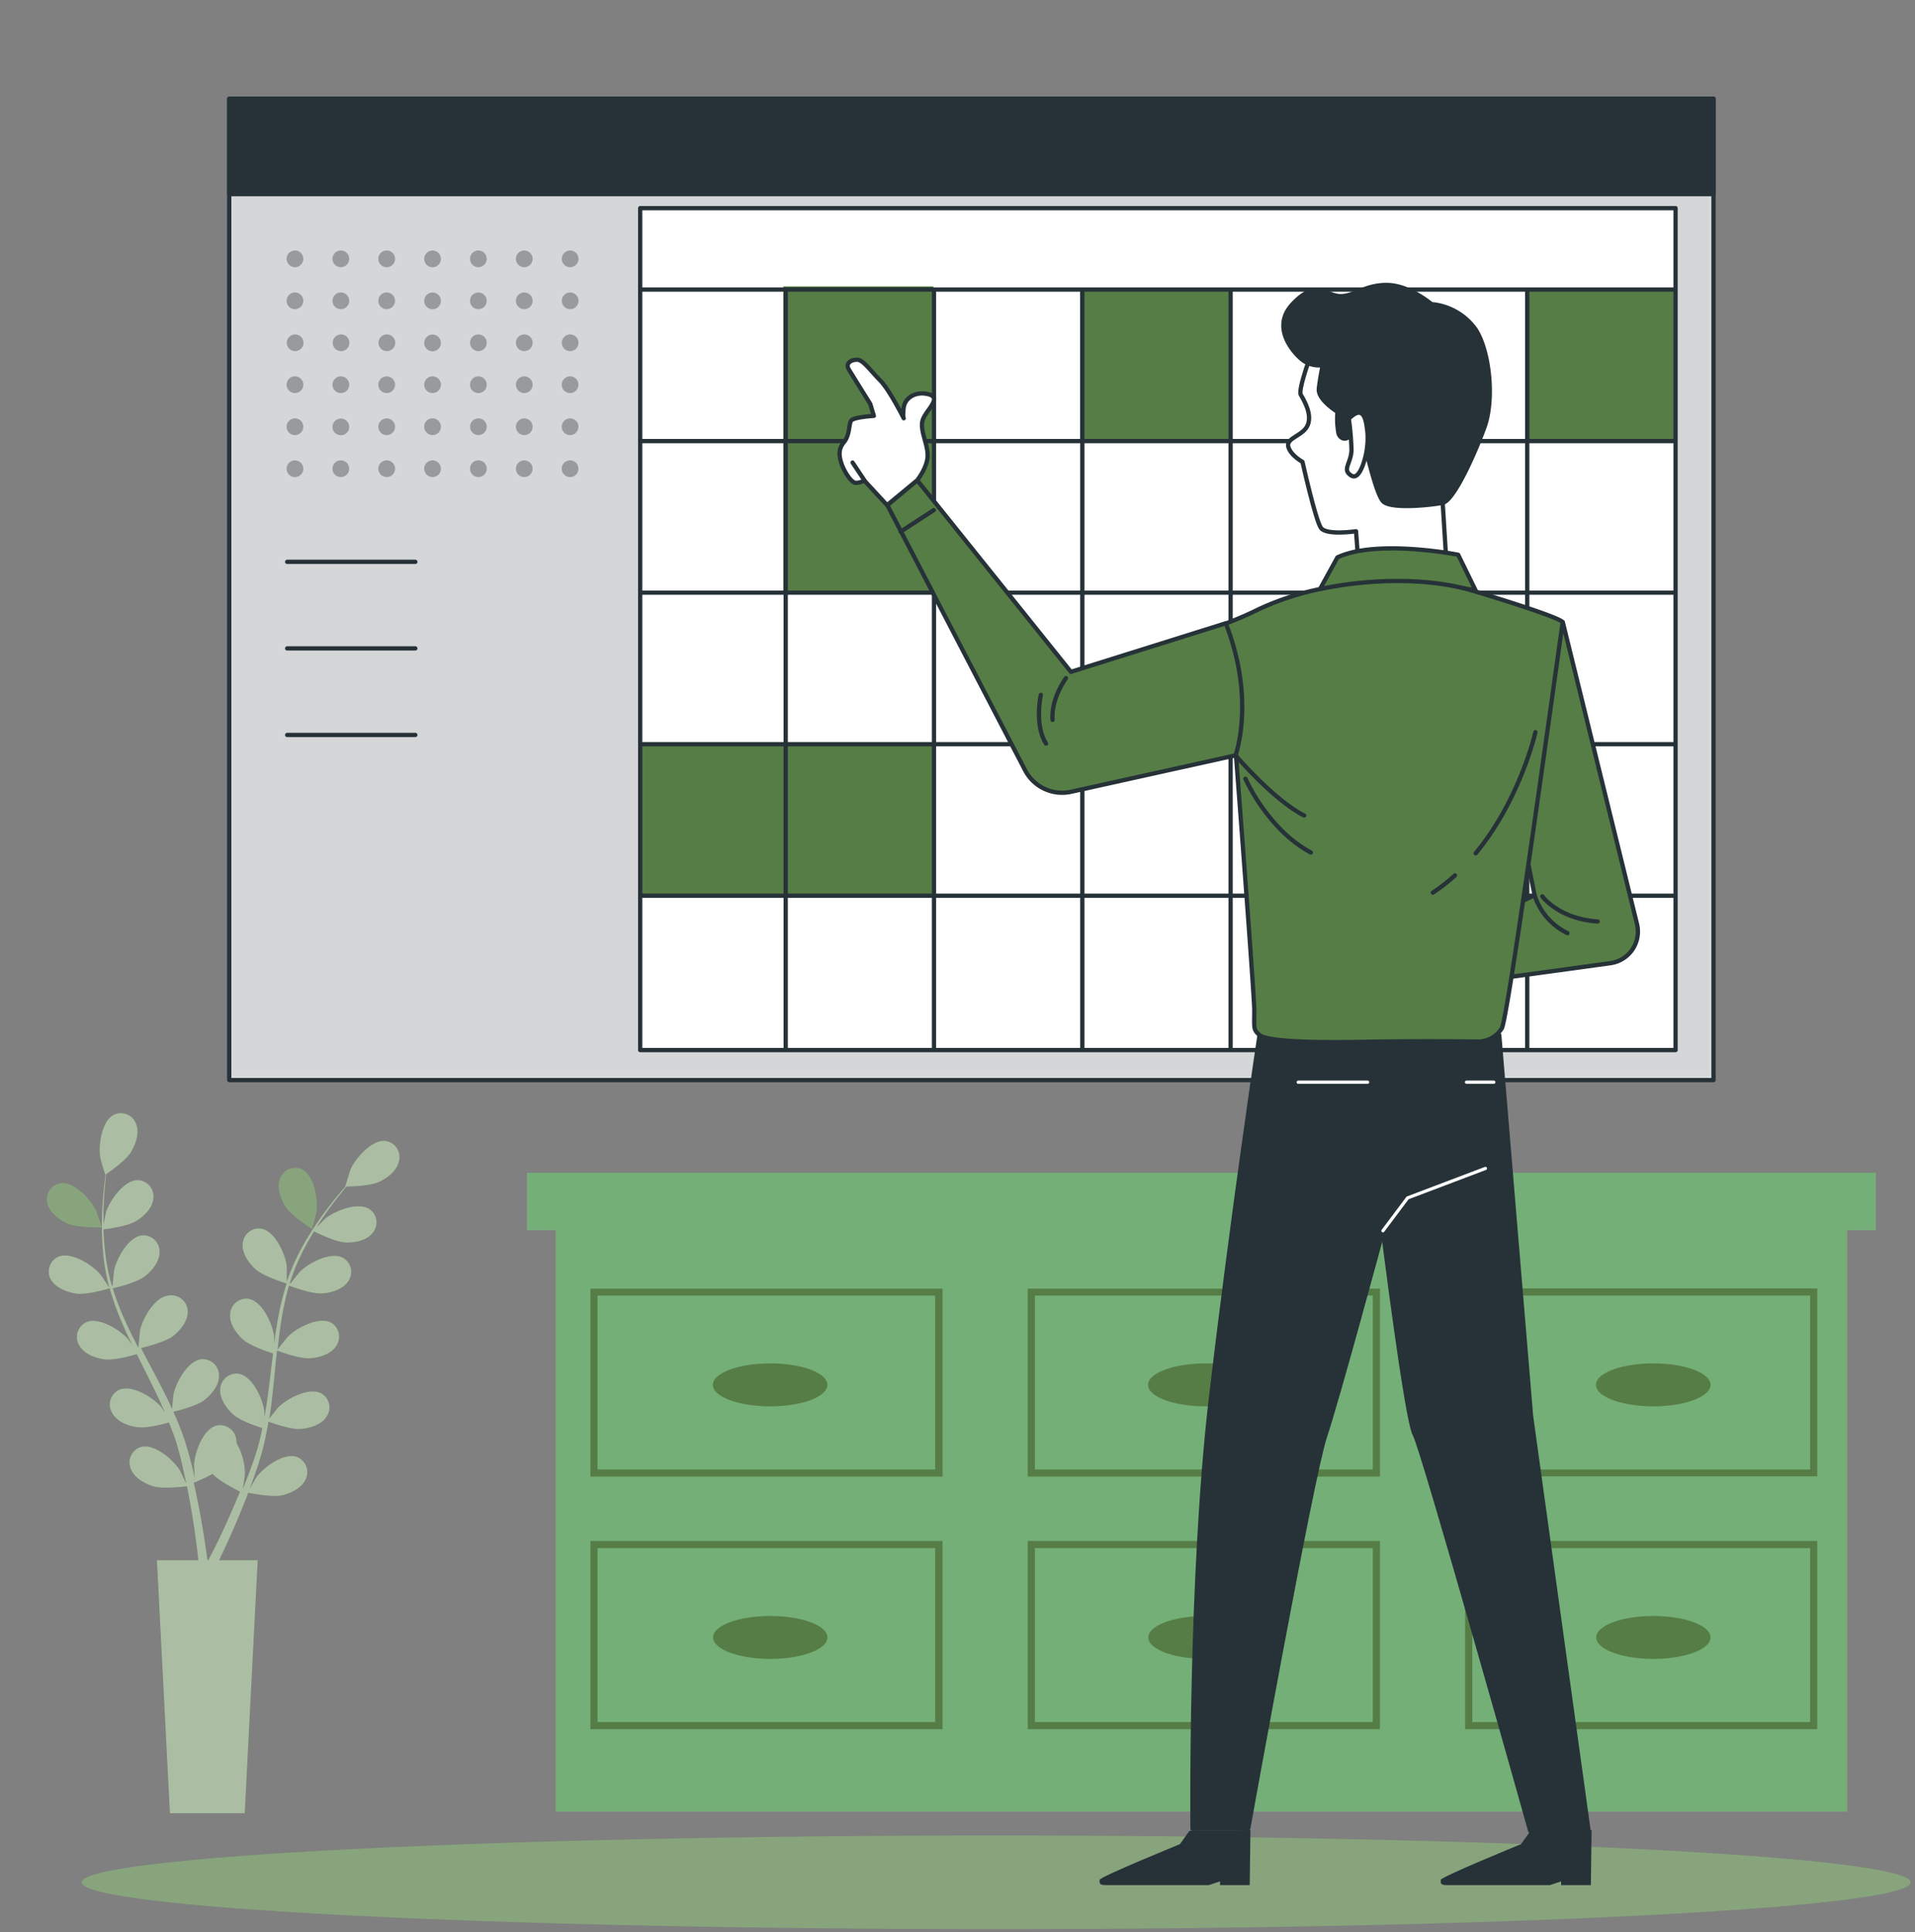 <svg xmlns="http://www.w3.org/2000/svg" width="448" height="452" fill="none"><rect width="100%" height="100%" fill="#808080" stroke="none"/><path fill="#567D46" d="M233.043 451.278c118.156 0 213.941-4.905 213.941-10.955 0-6.049-95.785-10.954-213.941-10.954-118.157 0-213.941 4.905-213.941 10.954 0 6.05 95.784 10.955 213.941 10.955z"/><path fill="#fff" d="M233.043 451.278c118.156 0 213.941-4.905 213.941-10.955 0-6.049-95.785-10.954-213.941-10.954-118.157 0-213.941 4.905-213.941 10.954 0 6.05 95.784 10.955 213.941 10.955z" opacity=".3"/><path fill="#92E3A9" d="M438.79 274.348H123.343v13.372h6.691v136.007h302.065V287.72h6.691v-13.372z"/><path fill="#567D46" d="M438.79 274.348H123.343v13.372h6.691v136.007h302.065V287.72h6.691v-13.372z" opacity=".5"/><path fill="#567D46" d="M138.118 345.41h82.384v-43.963h-82.384v43.963zm1.673-42.351h78.99v40.691h-78.99v-40.691zM240.43 345.41h82.397v-43.963H240.43v43.963zm1.673-42.351h79.051v40.691h-79.051v-40.691zm100.651-1.673v43.964h82.385v-43.964h-82.385zm80.712 42.364h-79.039v-40.691h79.039v40.691zm-285.348 60.755h82.384v-44.037h-82.384v44.037zm1.673-42.364h78.99v40.691h-78.99v-40.691zm100.639 42.364h82.397v-44.037H240.43v44.037zm1.673-42.364h79.051v40.691h-79.051v-40.691zm100.651 42.364h82.385v-44.037h-82.385v44.037zm1.673-42.364h79.039v40.691h-79.039v-40.691z"/><path fill="#567D46" d="M180.195 318.935c-7.387 0-13.432 2.247-13.432 5.019 0 2.772 5.996 5.019 13.432 5.019s13.371-2.247 13.371-5.019c0-2.772-5.984-5.019-13.371-5.019zm101.824 0c-7.387 0-13.432 2.247-13.432 5.019 0 2.772 5.996 5.019 13.432 5.019s13.371-2.247 13.371-5.019c0-2.772-5.984-5.019-13.371-5.019zm104.779 10.038c7.326 0 13.37-2.247 13.37-5.019 0-2.772-5.983-5.019-13.37-5.019-7.388 0-13.432 2.247-13.432 5.019 0 2.772 6.044 5.019 13.432 5.019zm-206.603 59.082c7.385 0 13.371-2.247 13.371-5.019 0-2.772-5.986-5.019-13.371-5.019-7.384 0-13.37 2.247-13.37 5.019 0 2.772 5.986 5.019 13.37 5.019zm101.824 0c7.385 0 13.371-2.247 13.371-5.019 0-2.772-5.986-5.019-13.371-5.019-7.384 0-13.37 2.247-13.37 5.019 0 2.772 5.986 5.019 13.37 5.019zm104.779 0c7.384 0 13.37-2.247 13.37-5.019 0-2.772-5.986-5.019-13.37-5.019-7.385 0-13.371 2.247-13.371 5.019 0 2.772 5.986 5.019 13.371 5.019zM72.999 287.488s1.026-3.749 1.062-3.993c.39-2.845-.513-8.548-3.419-9.977a3.801 3.801 0 0 0-3.102-.011 3.795 3.795 0 0 0-2.075 2.307c-.77 2.125.208 4.75 1.38 6.545 1.367 2.125 6.142 5.129 6.154 5.129z"/><path fill="#567D46" d="M17.82 302.607c2.442.354 7.436-1.111 7.839-1.221a66.337 66.337 0 0 0 3.053 8.451c.696 1.612 1.44 3.199 2.21 4.799a30.636 30.636 0 0 0-.94-1.356c-1.881-2.173-6.79-5.263-9.769-4.005a3.815 3.815 0 0 0-2.199 3.918 3.81 3.81 0 0 0 .514 1.504c1.099 1.991 3.663 2.968 5.837 3.285 2.173.318 6.483-.842 7.619-1.221.305.611.598 1.221.904 1.82 1.453 2.906 2.93 5.8 4.273 8.682.489 1.026.916 2.04 1.356 3.053-.416-.598-.757-1.099-.819-1.221-1.88-2.174-6.788-5.263-9.768-4.005a3.788 3.788 0 0 0-2.078 2.363 3.798 3.798 0 0 0 .418 3.12c1.098 1.99 3.663 2.98 5.836 3.285 2.174.305 6.105-.733 7.412-1.111.415 1.05.83 2.112 1.221 3.15.232.721.5 1.393.684 2.125.183.733.403 1.429.598 2.137.33 1.38.684 2.797.965 4.14.207.941.39 1.844.574 2.736-.464-1.014-1.405-2.98-1.502-3.139-1.539-2.442-5.922-6.228-9.036-5.434a3.805 3.805 0 0 0-2.723 3.539 3.82 3.82 0 0 0 .28 1.553c.782 2.125 3.224 3.493 5.276 4.128 2.259.684 7.265.061 7.888 0 .293 1.49.574 2.955.818 4.335a200.2 200.2 0 0 1 1.685 11.59c.061.5.11.952.146 1.368H36.71l3.04 59.18h17.499l3.04-59.18h-9.023c.06-.135.134-.269.195-.416 1.22-2.576 2.955-6.289 4.81-10.82.587-1.428 1.222-2.967 1.796-4.567.61.134 5.555 1.136 7.863.623 2.1-.476 4.628-1.661 5.568-3.737a3.81 3.81 0 0 0-2.1-5.264c-3.053-1.025-7.705 2.443-9.414 4.751a141.11 141.11 0 0 0-1.6 2.76c.244-.647.489-1.221.733-1.942.488-1.331.928-2.674 1.416-4.115.208-.696.428-1.405.635-2.125.208-.721.379-1.478.574-2.223a74.809 74.809 0 0 0 1.05-5.337c1.16.416 5.312 1.869 7.46 1.71 2.15-.159 4.885-.928 6.106-2.833a3.804 3.804 0 0 0 .621-3.032 3.792 3.792 0 0 0-1.842-2.488c-2.857-1.478-7.986 1.221-10.013 3.273-.134.122-1.428 1.734-2.124 2.638.17-1.087.342-2.162.476-3.273.403-3.187.708-6.436 1.014-9.66.097-1.001.207-1.978.317-2.967.403.158 5.3 1.978 7.717 1.807 2.137-.147 4.884-.94 6.105-2.833a3.82 3.82 0 0 0-1.22-5.532c-2.87-1.466-7.987 1.221-10.026 3.272-.158.159-2.014 2.443-2.442 3.102.232-2.173.477-4.335.818-6.46a68.845 68.845 0 0 1 1.844-8.548c.195.073 5.3 2.002 7.766 1.831 2.137-.158 4.823-.94 6.105-2.845a3.806 3.806 0 0 0-.083-4.482 3.812 3.812 0 0 0-1.199-1.038c-2.857-1.478-7.986 1.221-10.025 3.273-.134.134-1.55 1.905-2.21 2.772l-.159-.085a48.203 48.203 0 0 1 3.37-8.073c.733-1.428 1.515-2.76 2.296-4.042.916.464 5.117 2.504 7.327 2.589 2.21.086 4.884-.403 6.337-2.161a3.81 3.81 0 0 0 .924-2.956 3.802 3.802 0 0 0-1.584-2.662c-2.686-1.783-8.07.354-10.317 2.149-.123.098-1.222 1.222-2.076 2.052.366-.574.732-1.16 1.099-1.697 1.343-2.028 2.698-3.811 3.907-5.362.708-.891 1.355-1.673 1.966-2.442 1.136 0 5.678-.159 7.668-1.099 1.99-.94 4.164-2.614 4.64-4.885a3.809 3.809 0 0 0-3.187-4.689c-3.199-.342-6.996 4.042-8.169 6.667-.097.232-1.22 3.957-1.22 3.957h.06c-.598.684-1.22 1.429-1.929 2.259-1.22 1.539-2.65 3.285-4.042 5.288a66.046 66.046 0 0 0-4.2 6.692 50.126 50.126 0 0 0-3.578 8.06v-3.675c-.366-2.846-2.76-8.134-5.922-8.72a3.799 3.799 0 0 0-4.396 3.578c-.183 2.26 1.466 4.531 3.065 5.96 1.807 1.612 6.814 3.175 7.217 3.297a66.253 66.253 0 0 0-2.125 8.744 121.695 121.695 0 0 0-.794 5.215v-1.649c-.366-2.845-2.747-8.133-5.91-8.72a3.826 3.826 0 0 0-2.995.809 3.817 3.817 0 0 0-1.4 2.77c-.184 2.259 1.453 4.53 3.052 5.959 1.6 1.429 5.874 2.87 6.997 3.224l-.257 2.027c-.378 3.224-.757 6.448-1.22 9.599a131.774 131.774 0 0 1-.562 3.285v-1.416c-.367-2.858-2.76-8.146-5.922-8.732a3.797 3.797 0 0 0-1.584.086 3.796 3.796 0 0 0-2.407 1.958c-.24.478-.379 1-.405 1.534-.183 2.272 1.453 4.531 3.065 5.972 1.611 1.441 5.446 2.723 6.789 3.151-.232 1.111-.464 2.222-.745 3.285-.208.732-.354 1.441-.598 2.149-.245.708-.464 1.417-.684 2.113-.489 1.331-.977 2.711-1.478 3.993-.341.892-.696 1.746-1.037 2.601.17-1.111.476-3.273.476-3.456a14.746 14.746 0 0 0-1.978-7.193 4.871 4.871 0 0 0-.062-.842 3.813 3.813 0 0 0-3.066-3.27 3.817 3.817 0 0 0-1.586.033c-3.113.831-5.08 6.29-5.226 9.159 0 .171.098 2.016.183 3.176a78.8 78.8 0 0 0-.464-2.028c-.33-1.367-.696-2.735-1.086-4.201-.208-.708-.428-1.416-.635-2.124-.208-.709-.501-1.454-.757-2.186-.61-1.673-1.32-3.347-2.064-5.02 1.221-.293 5.458-1.38 7.168-2.686 1.71-1.307 3.516-3.444 3.492-5.716a3.808 3.808 0 0 0-4.103-3.907c-3.2.354-5.983 5.446-6.557 8.267 0 .171-.232 2.235-.317 3.371a73.009 73.009 0 0 0-1.405-2.992c-1.428-2.882-2.955-5.752-4.48-8.622l-1.38-2.638c.427-.098 5.518-1.282 7.436-2.748 1.709-1.306 3.504-3.456 3.492-5.727a3.807 3.807 0 0 0-2.93-3.747 3.787 3.787 0 0 0-1.698-.014c-3.2.354-5.971 5.446-6.557 8.255 0 .22-.305 3.187-.342 3.944-1.001-1.929-1.99-3.871-2.882-5.825a64.525 64.525 0 0 1-3.138-8.121c.195 0 5.52-1.221 7.473-2.76 1.71-1.306 3.517-3.444 3.492-5.715a3.813 3.813 0 0 0-2.542-3.692 3.819 3.819 0 0 0-1.573-.204c-3.199.354-5.97 5.447-6.545 8.256 0 .183-.256 2.442-.33 3.529h-.17a48.86 48.86 0 0 1-1.649-8.548 62.543 62.543 0 0 1-.305-4.629c1.014-.122 5.641-.745 7.558-1.905 1.918-1.16 3.871-3.029 4.103-5.288a3.824 3.824 0 0 0-3.663-4.335c-3.224 0-6.533 4.763-7.424 7.486 0 .159-.366 1.722-.586 2.858v-2.015c0-2.443.159-4.665.317-6.632a73.79 73.79 0 0 1 .318-3.077c.928-.647 4.652-3.273 5.788-5.154 1.135-1.88 2.039-4.469 1.22-6.582a3.793 3.793 0 0 0-3.696-2.539 3.8 3.8 0 0 0-1.542.377c-2.857 1.478-3.663 7.23-3.138 10.075 0 .245 1.124 3.994 1.221 3.969a69.844 69.844 0 0 0-.366 2.956c-.195 1.966-.403 4.201-.464 6.643a67.236 67.236 0 0 0 .195 7.889c.223 2.94.71 5.854 1.453 8.707v.11c-.5-.806-1.99-2.979-2.124-3.126-1.88-2.174-6.79-5.276-9.769-4.018a3.816 3.816 0 0 0-2.194 3.909 3.81 3.81 0 0 0 .51 1.501c1.147 1.869 3.76 2.907 5.885 3.212zm31.906 42.181c1.648 1.783 5.861 3.871 6.41 4.14a178.369 178.369 0 0 1-1.709 4.054c-1.93 4.458-3.663 8.085-4.982 10.613-.269.5-.5.952-.708 1.367h-.22c0-.488-.134-1.026-.208-1.636a202.061 202.061 0 0 0-1.965-11.675 183.316 183.316 0 0 0-1.014-4.799 43.127 43.127 0 0 0 4.396-2.064z"/><path fill="#567D46" d="M15.866 286.255c2.308 1.001 7.961.879 7.961.879s-1.22-3.663-1.319-3.92c-1.22-2.601-5.152-6.875-8.34-6.448a3.818 3.818 0 0 0-3.154 3.191 3.822 3.822 0 0 0 .09 1.584c.537 2.21 2.796 3.847 4.762 4.714z"/><path fill="#fff" d="M17.82 302.607c2.442.354 7.436-1.111 7.839-1.221a66.337 66.337 0 0 0 3.053 8.451c.696 1.612 1.44 3.199 2.21 4.799a30.636 30.636 0 0 0-.94-1.356c-1.881-2.173-6.79-5.263-9.769-4.005a3.815 3.815 0 0 0-2.199 3.918 3.81 3.81 0 0 0 .514 1.504c1.099 1.991 3.663 2.968 5.837 3.285 2.173.318 6.483-.842 7.619-1.221.305.611.598 1.221.904 1.82 1.453 2.906 2.93 5.8 4.273 8.682.489 1.026.916 2.04 1.356 3.053-.416-.598-.757-1.099-.819-1.221-1.88-2.174-6.788-5.263-9.768-4.005a3.788 3.788 0 0 0-2.078 2.363 3.798 3.798 0 0 0 .418 3.12c1.098 1.99 3.663 2.98 5.836 3.285 2.174.305 6.105-.733 7.412-1.111.415 1.05.83 2.112 1.221 3.15.232.721.5 1.393.684 2.125.183.733.403 1.429.598 2.137.33 1.38.684 2.797.965 4.14.207.941.39 1.844.574 2.736-.464-1.014-1.405-2.98-1.502-3.139-1.539-2.442-5.922-6.228-9.036-5.434a3.805 3.805 0 0 0-2.723 3.539 3.82 3.82 0 0 0 .28 1.553c.782 2.125 3.224 3.493 5.276 4.128 2.259.684 7.265.061 7.888 0 .293 1.49.574 2.955.818 4.335a200.2 200.2 0 0 1 1.685 11.59c.061.5.11.952.146 1.368H36.71l3.04 59.18h17.499l3.04-59.18h-9.023c.06-.135.134-.269.195-.416 1.22-2.576 2.955-6.289 4.81-10.82.587-1.428 1.222-2.967 1.796-4.567.61.134 5.555 1.136 7.863.623 2.1-.476 4.628-1.661 5.568-3.737a3.81 3.81 0 0 0-2.1-5.264c-3.053-1.025-7.705 2.443-9.414 4.751a141.11 141.11 0 0 0-1.6 2.76c.244-.647.489-1.221.733-1.942.488-1.331.928-2.674 1.416-4.115.208-.696.428-1.405.635-2.125.208-.721.379-1.478.574-2.223a74.809 74.809 0 0 0 1.05-5.337c1.16.416 5.312 1.869 7.46 1.71 2.15-.159 4.885-.928 6.106-2.833a3.804 3.804 0 0 0 .621-3.032 3.792 3.792 0 0 0-1.842-2.488c-2.857-1.478-7.986 1.221-10.013 3.273-.134.122-1.428 1.734-2.124 2.638.17-1.087.342-2.162.476-3.273.403-3.187.708-6.436 1.014-9.66.097-1.001.207-1.978.317-2.967.403.158 5.3 1.978 7.717 1.807 2.137-.147 4.884-.94 6.105-2.833a3.82 3.82 0 0 0-1.22-5.532c-2.87-1.466-7.987 1.221-10.026 3.272-.158.159-2.014 2.443-2.442 3.102.232-2.173.477-4.335.818-6.46a68.845 68.845 0 0 1 1.844-8.548c.195.073 5.3 2.002 7.766 1.831 2.137-.158 4.823-.94 6.105-2.845a3.806 3.806 0 0 0-.083-4.482 3.812 3.812 0 0 0-1.199-1.038c-2.857-1.478-7.986 1.221-10.025 3.273-.134.134-1.55 1.905-2.21 2.772l-.159-.085a48.203 48.203 0 0 1 3.37-8.073c.733-1.428 1.515-2.76 2.296-4.042.916.464 5.117 2.504 7.327 2.589 2.21.086 4.884-.403 6.337-2.161a3.81 3.81 0 0 0 .924-2.956 3.802 3.802 0 0 0-1.584-2.662c-2.686-1.783-8.07.354-10.317 2.149-.123.098-1.222 1.222-2.076 2.052.366-.574.732-1.16 1.099-1.697 1.343-2.028 2.698-3.811 3.907-5.362.708-.891 1.355-1.673 1.966-2.442 1.136 0 5.678-.159 7.668-1.099 1.99-.94 4.164-2.614 4.64-4.885a3.809 3.809 0 0 0-3.187-4.689c-3.199-.342-6.996 4.042-8.169 6.667-.097.232-1.22 3.957-1.22 3.957h.06c-.598.684-1.22 1.429-1.929 2.259-1.22 1.539-2.65 3.285-4.042 5.288a66.046 66.046 0 0 0-4.2 6.692 50.126 50.126 0 0 0-3.578 8.06v-3.675c-.366-2.846-2.76-8.134-5.922-8.72a3.799 3.799 0 0 0-4.396 3.578c-.183 2.26 1.466 4.531 3.065 5.96 1.807 1.612 6.814 3.175 7.217 3.297a66.253 66.253 0 0 0-2.125 8.744 121.695 121.695 0 0 0-.794 5.215v-1.649c-.366-2.845-2.747-8.133-5.91-8.72a3.826 3.826 0 0 0-2.995.809 3.817 3.817 0 0 0-1.4 2.77c-.184 2.259 1.453 4.53 3.052 5.959 1.6 1.429 5.874 2.87 6.997 3.224l-.257 2.027c-.378 3.224-.757 6.448-1.22 9.599a131.774 131.774 0 0 1-.562 3.285v-1.416c-.367-2.858-2.76-8.146-5.922-8.732a3.797 3.797 0 0 0-1.584.086 3.796 3.796 0 0 0-2.407 1.958c-.24.478-.379 1-.405 1.534-.183 2.272 1.453 4.531 3.065 5.972 1.611 1.441 5.446 2.723 6.789 3.151-.232 1.111-.464 2.222-.745 3.285-.208.732-.354 1.441-.598 2.149-.245.708-.464 1.417-.684 2.113-.489 1.331-.977 2.711-1.478 3.993-.341.892-.696 1.746-1.037 2.601.17-1.111.476-3.273.476-3.456a14.746 14.746 0 0 0-1.978-7.193 4.871 4.871 0 0 0-.062-.842 3.813 3.813 0 0 0-3.066-3.27 3.817 3.817 0 0 0-1.586.033c-3.113.831-5.08 6.29-5.226 9.159 0 .171.098 2.016.183 3.176a78.8 78.8 0 0 0-.464-2.028c-.33-1.367-.696-2.735-1.086-4.201-.208-.708-.428-1.416-.635-2.124-.208-.709-.501-1.454-.757-2.186-.61-1.673-1.32-3.347-2.064-5.02 1.221-.293 5.458-1.38 7.168-2.686 1.71-1.307 3.516-3.444 3.492-5.716a3.808 3.808 0 0 0-4.103-3.907c-3.2.354-5.983 5.446-6.557 8.267 0 .171-.232 2.235-.317 3.371a73.009 73.009 0 0 0-1.405-2.992c-1.428-2.882-2.955-5.752-4.48-8.622l-1.38-2.638c.427-.098 5.518-1.282 7.436-2.748 1.709-1.306 3.504-3.456 3.492-5.727a3.807 3.807 0 0 0-2.93-3.747 3.787 3.787 0 0 0-1.698-.014c-3.2.354-5.971 5.446-6.557 8.255 0 .22-.305 3.187-.342 3.944-1.001-1.929-1.99-3.871-2.882-5.825a64.525 64.525 0 0 1-3.138-8.121c.195 0 5.52-1.221 7.473-2.76 1.71-1.306 3.517-3.444 3.492-5.715a3.813 3.813 0 0 0-2.542-3.692 3.819 3.819 0 0 0-1.573-.204c-3.199.354-5.97 5.447-6.545 8.256 0 .183-.256 2.442-.33 3.529h-.17a48.86 48.86 0 0 1-1.649-8.548 62.543 62.543 0 0 1-.305-4.629c1.014-.122 5.641-.745 7.558-1.905 1.918-1.16 3.871-3.029 4.103-5.288a3.824 3.824 0 0 0-3.663-4.335c-3.224 0-6.533 4.763-7.424 7.486 0 .159-.366 1.722-.586 2.858v-2.015c0-2.443.159-4.665.317-6.632a73.79 73.79 0 0 1 .318-3.077c.928-.647 4.652-3.273 5.788-5.154 1.135-1.88 2.039-4.469 1.22-6.582a3.793 3.793 0 0 0-3.696-2.539 3.8 3.8 0 0 0-1.542.377c-2.857 1.478-3.663 7.23-3.138 10.075 0 .245 1.124 3.994 1.221 3.969a69.844 69.844 0 0 0-.366 2.956c-.195 1.966-.403 4.201-.464 6.643a67.236 67.236 0 0 0 .195 7.889c.223 2.94.71 5.854 1.453 8.707v.11c-.5-.806-1.99-2.979-2.124-3.126-1.88-2.174-6.79-5.276-9.769-4.018a3.816 3.816 0 0 0-2.194 3.909 3.81 3.81 0 0 0 .51 1.501c1.147 1.869 3.76 2.907 5.885 3.212zm31.906 42.181c1.648 1.783 5.861 3.871 6.41 4.14a178.369 178.369 0 0 1-1.709 4.054c-1.93 4.458-3.663 8.085-4.982 10.613-.269.5-.5.952-.708 1.367h-.22c0-.488-.134-1.026-.208-1.636a202.061 202.061 0 0 0-1.965-11.675 183.316 183.316 0 0 0-1.014-4.799 43.127 43.127 0 0 0 4.396-2.064z" opacity=".5"/><path fill="#fff" d="M72.999 287.488s1.026-3.749 1.062-3.993c.39-2.845-.513-8.548-3.419-9.977a3.801 3.801 0 0 0-3.102-.011 3.795 3.795 0 0 0-2.075 2.307c-.77 2.125.208 4.75 1.38 6.545 1.367 2.125 6.142 5.129 6.154 5.129zm-57.133-1.233c2.308 1.001 7.961.879 7.961.879s-1.22-3.663-1.319-3.92c-1.22-2.601-5.152-6.875-8.34-6.448a3.818 3.818 0 0 0-3.154 3.191 3.822 3.822 0 0 0 .09 1.584c.537 2.21 2.796 3.847 4.762 4.714z" opacity=".3"/><path fill="#fff" d="M400.864 23.096H53.633v229.563h347.231V23.096z"/><mask id="a" width="348" height="230" x="53" y="23" maskUnits="userSpaceOnUse" style="mask-type:luminance"><path fill="#fff" d="M400.864 23.096H53.633v229.563h347.231V23.096z"/></mask><g mask="url(#a)"><path fill="#263238" d="M400.864 23.096H53.633v229.563h347.231V23.096z"/><path fill="#fff" d="M400.864 23.096H53.633v229.563h347.231V23.096z" opacity=".8"/></g><path stroke="#263238" stroke-linecap="round" stroke-linejoin="round" d="M400.864 23.096H53.633v229.563h347.231V23.096z"/><path fill="#fff" d="M391.987 48.692h-242.22v196.945h242.22V48.692z"/><path fill="#567D46" d="M218.365 66.986h-35.117v71.319h35.117v-71.32zm173.952.415h-35.118v35.452h35.118V67.401zm-104.523 0h-35.117v35.452h35.117V67.401zM218.255 174.38h-68.806v35.451h68.806V174.38z"/><path fill="#263238" stroke="#263238" stroke-linecap="round" stroke-linejoin="round" d="M400.864 23.096H53.633v22.311h347.231V23.096z"/><path stroke="#263238" stroke-linecap="round" stroke-linejoin="round" d="M391.987 48.692h-242.22v196.945h242.22V48.692zM183.81 68.378v176.6m34.69-176.6v176.6m34.702-176.6v176.6m34.69-176.6v176.6m34.703-176.6v176.6m34.69-176.6v176.6M149.767 67.73h242.22m-242.22 35.453h242.22m-242.22 35.452h242.22m-242.22 35.451h242.22m-242.22 35.44h242.22"/><path fill="#000" d="M69.006 62.504a1.954 1.954 0 1 0 0-3.908 1.954 1.954 0 0 0 0 3.908zm10.733 0a1.954 1.954 0 1 0 0-3.908 1.954 1.954 0 0 0 0 3.908zm10.721 0a1.954 1.954 0 1 0 0-3.908 1.954 1.954 0 0 0 0 3.908zm12.687-1.954a1.96 1.96 0 0 1-1.198 1.814 1.954 1.954 0 1 1 1.198-1.814zm8.767 1.954a1.953 1.953 0 1 0 0-3.907 1.953 1.953 0 0 0 0 3.907zm10.733 0a1.953 1.953 0 1 0 0-3.907 1.953 1.953 0 0 0 0 3.907zm10.733 0a1.954 1.954 0 1 0 0-3.908 1.954 1.954 0 0 0 0 3.908zm-64.374 9.819a1.954 1.954 0 1 0 0-3.908 1.954 1.954 0 0 0 0 3.908zm10.733 0a1.954 1.954 0 1 0 0-3.908 1.954 1.954 0 0 0 0 3.908zm10.721 0a1.954 1.954 0 1 0 0-3.908 1.954 1.954 0 0 0 0 3.908zm12.687-1.954a1.96 1.96 0 0 1-1.198 1.814 1.954 1.954 0 1 1 1.198-1.814zm8.767 1.954a1.953 1.953 0 1 0 0-3.907 1.953 1.953 0 0 0 0 3.907zm10.733 0a1.953 1.953 0 1 0 0-3.907 1.953 1.953 0 0 0 0 3.907zm10.733 0a1.954 1.954 0 1 0 0-3.909 1.954 1.954 0 0 0 0 3.909zm-64.374 9.818a1.954 1.954 0 1 0 0-3.907 1.954 1.954 0 0 0 0 3.907zm10.733 0a1.954 1.954 0 1 0 0-3.907 1.954 1.954 0 0 0 0 3.907zm10.721 0a1.954 1.954 0 1 0 0-3.907 1.954 1.954 0 0 0 0 3.907zm12.687-1.917a1.952 1.952 0 0 1-1.206 1.805 1.955 1.955 0 1 1 1.206-1.805zm8.767 1.917a1.953 1.953 0 1 0 0-3.906 1.953 1.953 0 0 0 0 3.906zm10.733 0a1.953 1.953 0 1 0 0-3.906 1.953 1.953 0 0 0 0 3.906zm10.733 0a1.954 1.954 0 1 0 0-3.908 1.954 1.954 0 0 0 0 3.908zm-62.42 7.852a1.955 1.955 0 1 1-3.91 0 1.955 1.955 0 0 1 3.91 0zm10.732 0a1.954 1.954 0 1 1-3.908 0 1.954 1.954 0 0 1 3.908 0zm10.722 0a1.955 1.955 0 1 1-3.91 0 1.955 1.955 0 0 1 3.91 0zm10.733 0a1.952 1.952 0 0 1-2.335 1.917 1.956 1.956 0 0 1-1.424-2.664 1.951 1.951 0 0 1 1.805-1.206 1.952 1.952 0 0 1 1.954 1.953zm10.72 0a1.952 1.952 0 0 1-2.334 1.917 1.955 1.955 0 1 1 2.334-1.916zm10.733 0a1.952 1.952 0 0 1-2.334 1.917 1.952 1.952 0 0 1-1.424-2.664 1.955 1.955 0 0 1 3.186-.634c.367.366.572.863.572 1.382zm10.721 0a1.955 1.955 0 0 1-2.339 1.916 1.952 1.952 0 0 1-1.532-1.542 1.952 1.952 0 0 1 3.303-1.75c.364.365.568.86.568 1.376zM70.96 99.824a1.954 1.954 0 1 1-3.908.001 1.954 1.954 0 0 1 3.908 0zm10.732 0a1.953 1.953 0 1 1-3.905.001 1.953 1.953 0 0 1 3.905 0zm10.722.001a1.954 1.954 0 1 1-1.954-1.954 1.94 1.94 0 0 1 1.954 1.954zm10.733-.001a1.951 1.951 0 0 1-1.206 1.806 1.956 1.956 0 0 1-2.664-1.424 1.955 1.955 0 1 1 3.87-.382zm10.72.001a1.95 1.95 0 0 1-1.206 1.805 1.954 1.954 0 1 1-.747-3.76 1.938 1.938 0 0 1 1.808 1.205c.098.238.147.492.145.75zm10.733-.001a1.95 1.95 0 0 1-1.206 1.806 1.953 1.953 0 1 1 1.206-1.806zm10.721.001a1.954 1.954 0 1 1-1.941-1.954 1.944 1.944 0 0 1 1.941 1.954zm-64.361 9.818a1.959 1.959 0 0 1-1.206 1.805 1.951 1.951 0 0 1-2.553-2.553 1.955 1.955 0 0 1 3.186-.634c.367.367.573.864.573 1.382zm10.732 0a1.958 1.958 0 0 1-1.205 1.805 1.951 1.951 0 0 1-2.553-2.553 1.956 1.956 0 0 1 1.805-1.206 1.955 1.955 0 0 1 1.953 1.954zm10.722 0a1.953 1.953 0 1 1-1.954-1.954 1.945 1.945 0 0 1 1.385.569 1.928 1.928 0 0 1 .569 1.385zm10.733 0a1.956 1.956 0 0 1-2.335 1.916 1.953 1.953 0 1 1 2.335-1.916zm10.72 0a1.95 1.95 0 0 1-1.206 1.805 1.953 1.953 0 1 1-.747-3.759 1.943 1.943 0 0 1 1.808 1.204c.098.238.147.493.145.75zm10.733 0a1.955 1.955 0 0 1-1.206 1.805 1.956 1.956 0 0 1-2.129-.423 1.956 1.956 0 0 1 1.382-3.336 1.954 1.954 0 0 1 1.953 1.954zm10.721 0a1.957 1.957 0 0 1-1.209 1.806 1.943 1.943 0 0 1-1.13.109 1.952 1.952 0 0 1-.691-3.546 1.96 1.96 0 0 1 1.089-.323 1.951 1.951 0 0 1 1.377.573 1.955 1.955 0 0 1 .564 1.381z" opacity=".28"/><path stroke="#263238" stroke-linecap="round" stroke-linejoin="round" d="M67.186 131.429h29.977m-29.977 20.248h29.977m-29.977 20.248h29.977"/><path fill="#fff" stroke="#263238" stroke-linecap="round" stroke-linejoin="round" d="M307.234 81.445s-3.663 9.623-2.919 10.906c.745 1.282 2.662 4.481 1.637 7.046-1.026 2.564-5.092 3.004-4.579 5.056.512 2.051 3.333 3.59 3.333 3.59s3.041 13.666 4.323 15.461c1.282 1.795 8.205.769 8.205.769l.513 6.924 20.526-1.282-.769-12.31-1.026-37.955-29.244 1.795z"/><path fill="#263238" stroke="#263238" stroke-linecap="round" stroke-linejoin="round" d="M345.196 77.049a14.184 14.184 0 0 0-10.318-5.911s-5.238-4.482-10.464-4.482-7.461 2.613-10.819 2.613c-3.358 0-5.604-4.103-11.209 1.869-5.605 5.972 1.502 12.322 1.502 12.322a6.432 6.432 0 0 0 5.544 1.954c-.232 1.136-.709 3.664-.904 5.532-.256 2.565 4.359 5.386 4.359 5.386a18.972 18.972 0 0 0 .257 5.129c.512 1.282 1.795 1.538 2.564.513.769-1.026 1.282-5.899 2.051-3.847.769 2.051 3.847 17.439 5.898 19.234 2.051 1.795 11.295.769 13.859.256 2.564-.512 7.436-11.284 9.768-17.695 2.332-6.411 1.246-17.744-2.088-22.873z"/><path fill="#fff" stroke="#263238" stroke-linecap="round" stroke-linejoin="round" d="M315.549 97.956c.339 2.384.547 4.786.623 7.193 0 2.821-1.881 4.384-.623 5.642s2.186.623 3.126-1.575a18.57 18.57 0 0 0 1.221-8.134c-.281-2.186-.598-6.887-4.347-3.126z"/><path fill="#263238" stroke="#263238" stroke-linecap="round" stroke-linejoin="round" d="M294.669 242.047s-6.41 42.742-11.356 84.85c-4.945 42.107-4.334 100.872-4.334 100.872l13.04-.073s14.8-82.237 17.901-91.518c3.102-9.281 13.615-48.274 13.615-48.274s5.568 44.562 7.424 47.627c1.856 3.065 27.022 92.739 27.022 92.739l13.627-.171-13.432-96.818-7.436-89.149-56.071-.085z"/><path stroke="#fff" stroke-linecap="round" stroke-linejoin="round" stroke-width=".75" d="m347.504 273.323-18.206 6.899-5.763 7.682m-19.83-34.756h16.24m29.525 0h-6.398"/><path fill="#263238" d="m278.283 428.27-2.259 3.126s-18.78 7.657-18.78 8.354c0 .696-.171 1.221 1.392 1.221H282.8l2.614-.867v.867h6.947l.171-12.86-14.249.159zm79.795 0-2.259 3.126s-18.767 7.657-18.767 8.354c0 .696-.183 1.221 1.38 1.221h24.176l2.601-.867v.867h6.96l.171-12.86-14.262.159z"/><path fill="#567D46" stroke="#263238" stroke-linecap="round" stroke-linejoin="round" d="m312.875 130.391-5.641 10.259s14.103-4.104 21.796-4.104c5.42.097 10.825.611 16.166 1.539l-4.066-8.316s-19.024-3.737-28.255.622zm52.737 15.18 17.351 70.574a7.464 7.464 0 0 1-6.239 9.171l-37.389 5.117.892-12.078 18.779-8.939-4.029-20.125s4.225-43.207 10.635-43.72z"/><path fill="#567D46" stroke="#263238" stroke-linecap="round" stroke-linejoin="round" d="M308.955 137.768a64.983 64.983 0 0 0-14.469 4.738 79.44 79.44 0 0 1-7.693 3.334s6.631 85.986 6.631 90.37-.257 4.616 1.221 5.898c1.477 1.282 9.499 1.869 23.603 1.612 14.103-.256 26.667-.073 27.95-.073a6.62 6.62 0 0 0 5.128-3.078c1.538-2.308 14.005-93.911 14.262-94.937.256-1.026-19.378-6.961-21.185-7.486-10.05-2.967-23.53-2.87-35.448-.378z"/><path stroke="#263238" stroke-linecap="round" stroke-linejoin="round" d="M340.373 204.788a44.19 44.19 0 0 1-5.165 4.018m23.994-37.529s-3.566 15.754-13.969 28.32m15.58 10.076s3.761 5.275 12.956 5.886m-14.763-6.118a14.884 14.884 0 0 0 7.693 8.841"/><path fill="#567D46" stroke="#263238" stroke-linecap="round" stroke-linejoin="round" d="m286.757 145.803-36.229 11.357-35.96-44.818-6.985 5.825 32.224 62.001a9.767 9.767 0 0 0 10.794 5.044l38.439-8.512s4.738-12.945-2.283-30.897z"/><path stroke="#263238" stroke-linecap="round" stroke-linejoin="round" d="M249.38 158.626s-3.529 4.714-3.138 9.769m-2.747-5.837s-1.575 7.059 1.221 11.382m44.324 2.76s8.999 10.539 16.057 14.068m-13.737-8.597s5.104 11.785 15.312 17.268m-95.987-75.068 7.766-5.044"/><path fill="#fff" stroke="#263238" stroke-linecap="round" stroke-linejoin="round" d="M214.568 112.342s2.442-3.029 2.442-5.825c0-2.797-1.954-6.107-1.111-8.39.842-2.284 4.469-5.032 1.392-5.874-3.077-.843-5.593.842-5.873 3.077-.281 2.235 0 2.516 0 2.516s-3.358-6.717-5.593-8.952c-2.234-2.234-3.907-4.75-5.312-4.75-1.404 0-2.796.83-1.953 2.235.842 1.404 5.031 8.109 5.031 8.109l.842 2.796s-4.762.281-5.324 1.124c-.561.842-.268 3.358-1.673 5.031-1.404 1.673-1.123 3.358-.561 5.044.561 1.685 2.234 4.469 3.358 4.469a3.805 3.805 0 0 0 1.953-.561l5.336 5.776 7.046-5.825z"/><path stroke="#263238" stroke-linecap="round" stroke-linejoin="round" d="m202.247 112.391-2.796-4.189"/></svg>